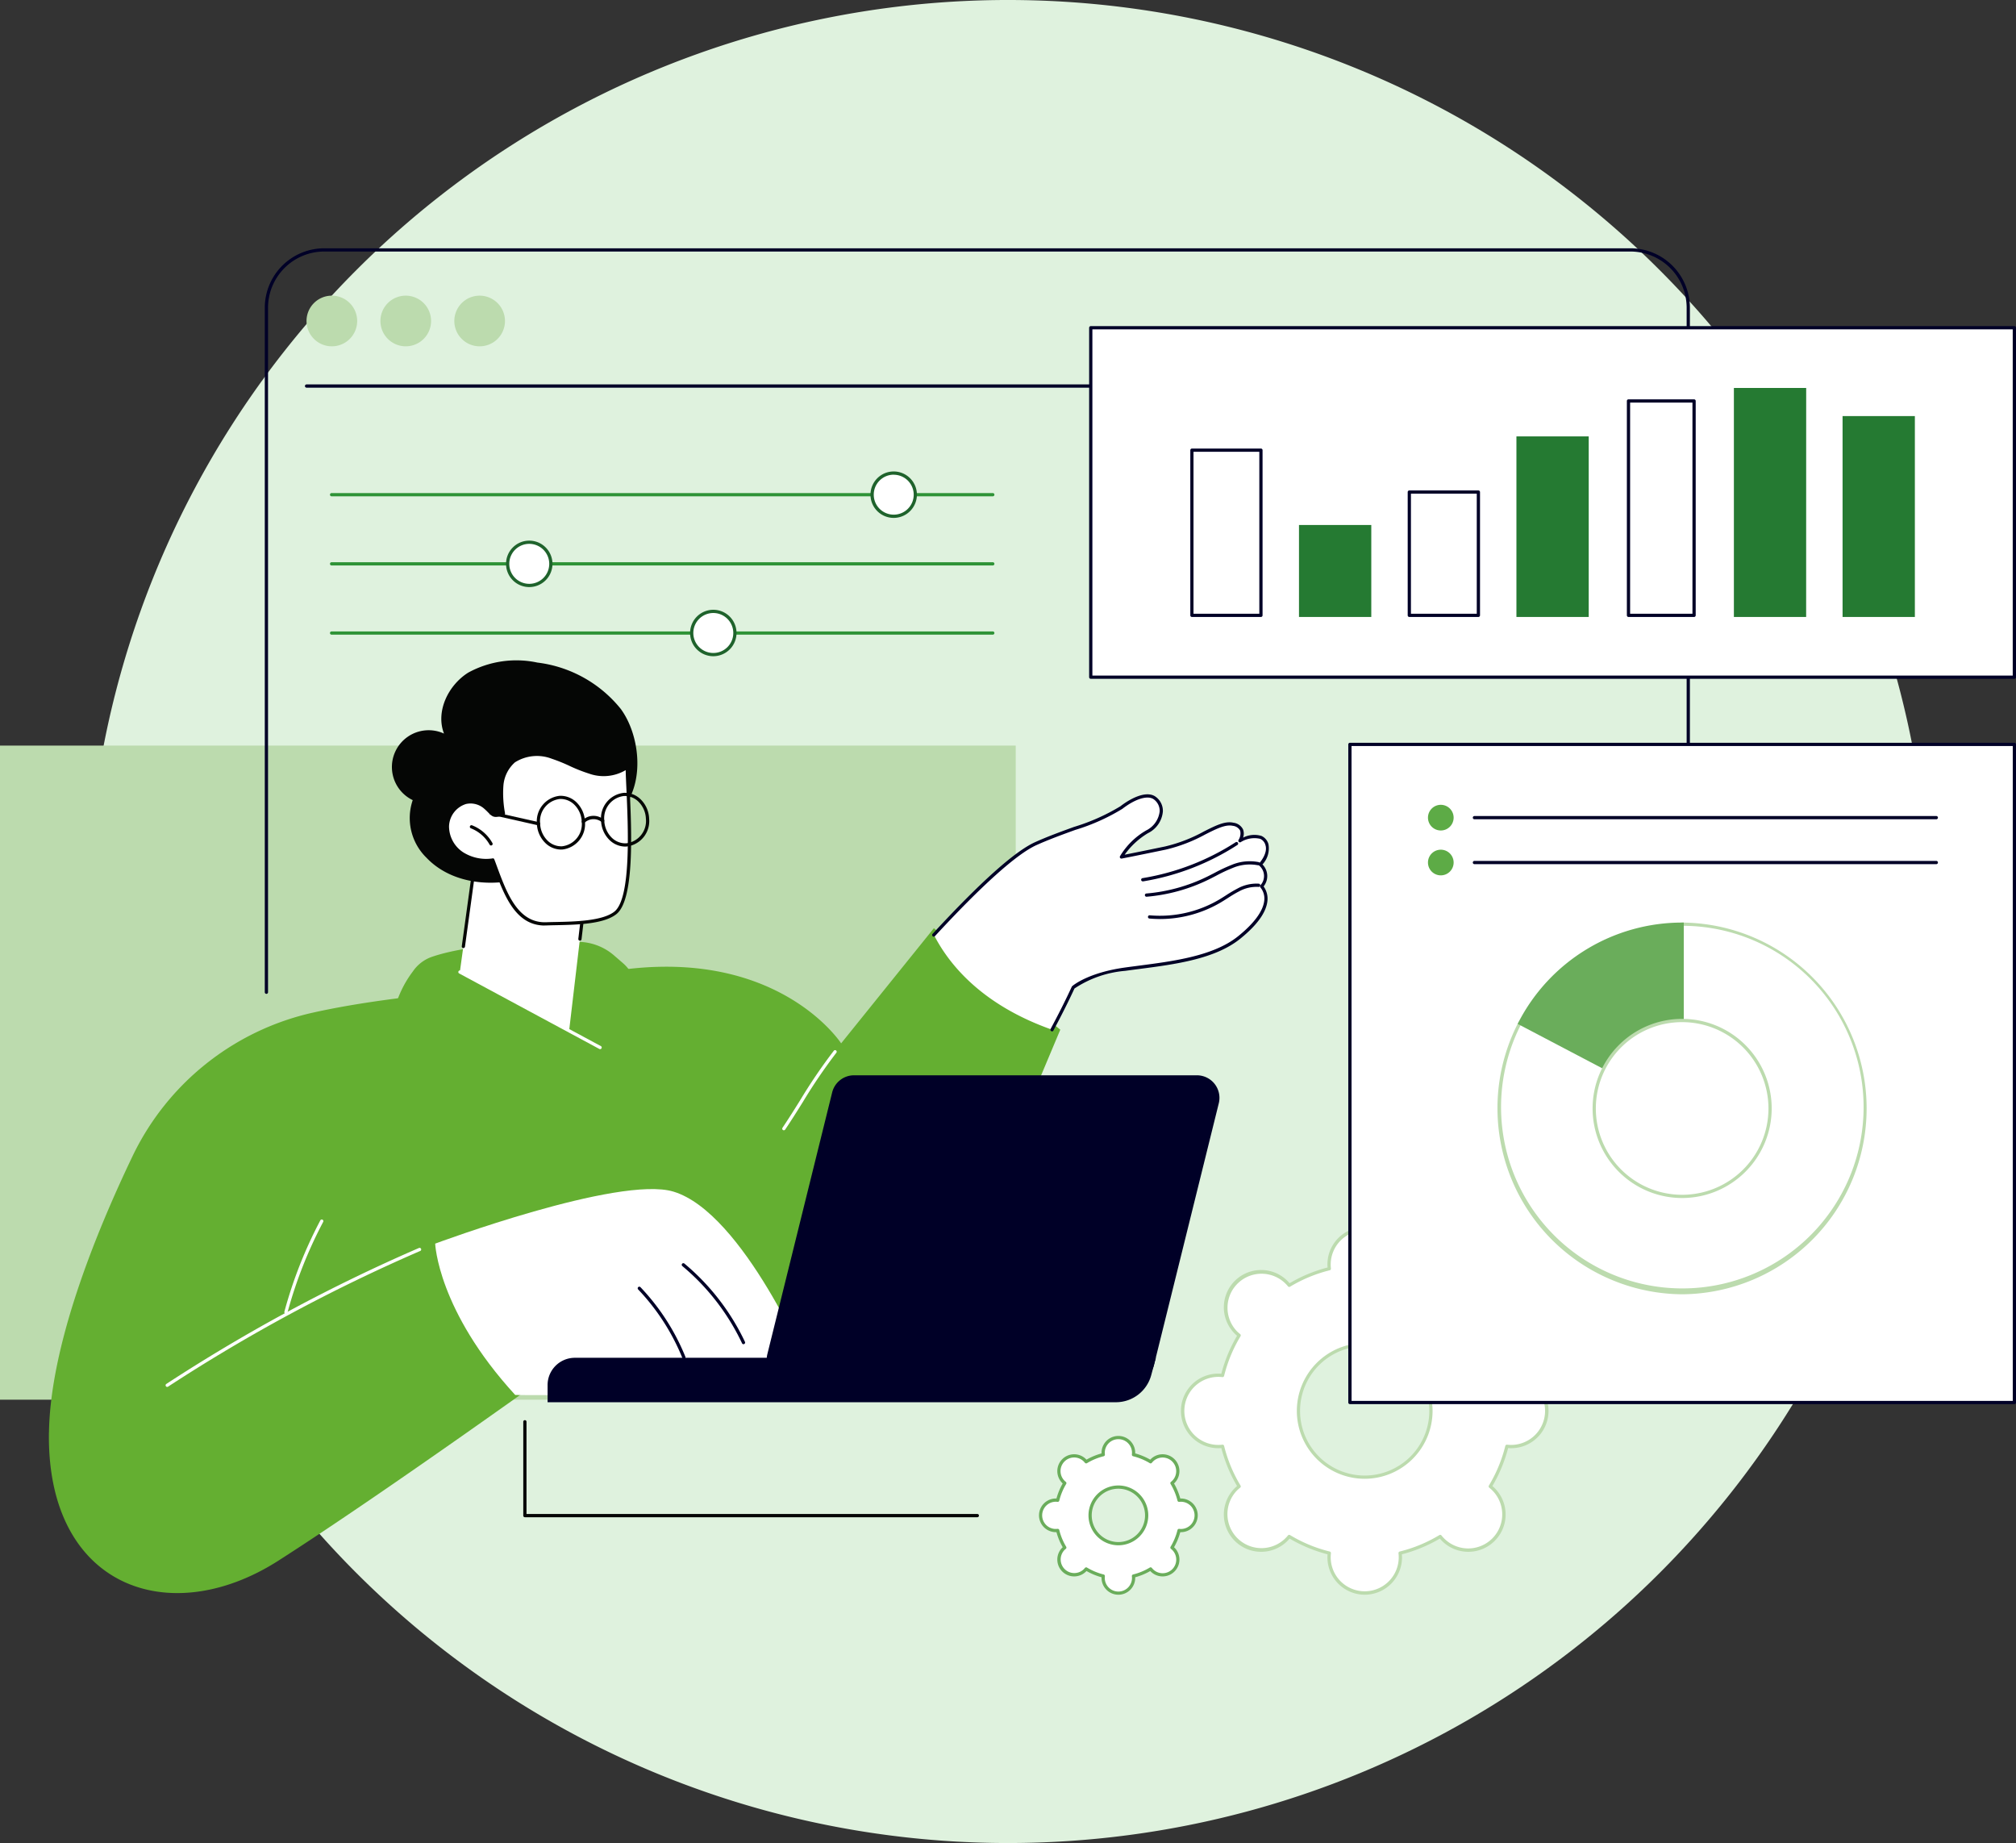 <svg id="KPI-peformance" xmlns="http://www.w3.org/2000/svg" xmlns:xlink="http://www.w3.org/1999/xlink" width="207.437" height="189.6" viewBox="0 0 207.437 189.6">
  <rect x="0" y="0" width="207.437" height="189.6" fill="#333333" stroke="none"/>
  <defs>
    <clipPath id="clip-path">
      <rect id="Rectangle_25669" data-name="Rectangle 25669" width="207.437" height="138.513" fill="none"/>
    </clipPath>
  </defs>
  <path id="Path_47048" data-name="Path 47048" d="M211.6,164.8a94.8,94.8,0,1,0-94.8,94.8,94.8,94.8,0,0,0,94.8-94.8" transform="translate(-13.081 -70)" fill="#dff2de"/>
  <g id="Group_75439" data-name="Group 75439" transform="translate(0 25.543)" clip-path="url(#clip-path)">
    <path id="Path_46857" data-name="Path 46857" d="M253.374,228.763a3.651,3.651,0,0,0,4.117,3.641,14.968,14.968,0,0,0,1.71,4.128,3.67,3.67,0,1,0,5.15,5.149,14.976,14.976,0,0,0,4.128,1.71,3.671,3.671,0,1,0,7.282,0,14.976,14.976,0,0,0,4.128-1.71,3.67,3.67,0,1,0,5.485-4.855,3.57,3.57,0,0,0-.336-.294,14.969,14.969,0,0,0,1.71-4.128,3.671,3.671,0,1,0,0-7.282,14.99,14.99,0,0,0-1.71-4.128,3.568,3.568,0,0,0,.336-.294,3.67,3.67,0,1,0-5.191-5.191,3.708,3.708,0,0,0-.294.336,14.975,14.975,0,0,0-4.128-1.71,3.671,3.671,0,1,0-7.282,0,14.975,14.975,0,0,0-4.128,1.71,3.67,3.67,0,1,0-5.486,4.855,3.636,3.636,0,0,0,.336.294,14.991,14.991,0,0,0-1.71,4.128,3.651,3.651,0,0,0-4.117,3.641m11.928,0a6.817,6.817,0,1,1,6.817,6.817,6.817,6.817,0,0,1-6.817-6.817" transform="translate(-131.695 -109.16)" fill="#fff"/>
    <path id="Path_46858" data-name="Path 46858" d="M271.939,247.493a3.841,3.841,0,0,1-3.837-3.837c0-.1,0-.206.015-.319a15.162,15.162,0,0,1-3.909-1.619c-.073.087-.144.166-.215.237a3.837,3.837,0,1,1-5.427-5.427c.071-.071.149-.142.237-.215a15.137,15.137,0,0,1-1.619-3.908c-.113.01-.219.015-.319.015a3.837,3.837,0,1,1,0-7.674c.1,0,.206,0,.319.015a15.154,15.154,0,0,1,1.619-3.909c-.087-.073-.166-.144-.237-.215a3.837,3.837,0,1,1,5.427-5.426c.072.071.143.149.215.236a15.122,15.122,0,0,1,3.909-1.618c-.011-.114-.015-.219-.015-.32a3.837,3.837,0,0,1,7.674,0c0,.1,0,.206-.015.32a15.121,15.121,0,0,1,3.909,1.618c.073-.087.144-.165.215-.236a3.837,3.837,0,1,1,5.427,5.426c-.072.072-.149.142-.237.215a15.14,15.14,0,0,1,1.619,3.909c.113-.011.219-.015.319-.015a3.837,3.837,0,0,1,0,7.674c-.1,0-.206,0-.319-.015a15.147,15.147,0,0,1-1.619,3.908c.087.073.165.144.237.215a3.837,3.837,0,0,1-5.427,5.427c-.071-.071-.142-.149-.215-.237a15.162,15.162,0,0,1-3.909,1.619c.011.113.015.218.015.319a3.841,3.841,0,0,1-3.837,3.837m-7.769-6.159a.167.167,0,0,1,.085.024,14.815,14.815,0,0,0,4.082,1.691.166.166,0,0,1,.125.182,3.5,3.5,0,1,0,6.952,0,.166.166,0,0,1,.125-.182,14.816,14.816,0,0,0,4.082-1.691.166.166,0,0,1,.217.04,3.5,3.5,0,1,0,4.916-4.915.167.167,0,0,1-.04-.217,14.816,14.816,0,0,0,1.691-4.083.167.167,0,0,1,.182-.125,3.5,3.5,0,1,0,0-6.952.167.167,0,0,1-.182-.125,14.8,14.8,0,0,0-1.691-4.082.167.167,0,0,1,.04-.217,3.539,3.539,0,0,0,.321-.281,3.5,3.5,0,1,0-4.956-4.956,3.546,3.546,0,0,0-.281.321.167.167,0,0,1-.217.04,14.782,14.782,0,0,0-4.082-1.69.167.167,0,0,1-.125-.182,3.5,3.5,0,1,0-6.952,0,.167.167,0,0,1-.125.182,14.782,14.782,0,0,0-4.082,1.69.166.166,0,0,1-.217-.04A3.5,3.5,0,1,0,258.8,220.4a3.415,3.415,0,0,0,.321.281.167.167,0,0,1,.04.217,14.811,14.811,0,0,0-1.691,4.083.167.167,0,0,1-.182.125,3.5,3.5,0,1,0,0,6.952.167.167,0,0,1,.182.125,14.808,14.808,0,0,0,1.691,4.083.167.167,0,0,1-.04.217,3.417,3.417,0,0,0-.321.28,3.5,3.5,0,1,0,5.236,4.635.167.167,0,0,1,.131-.064m7.769-5.768a6.983,6.983,0,1,1,6.984-6.984,6.992,6.992,0,0,1-6.984,6.984m0-13.634a6.65,6.65,0,1,0,6.65,6.65,6.658,6.658,0,0,0-6.65-6.65" transform="translate(-131.515 -108.98)" fill="#bcdbae"/>
    <path id="Path_46859" data-name="Path 46859" d="M222.967,262.766a1.56,1.56,0,0,0,1.757,1.554,6.383,6.383,0,0,0,.729,1.762,1.676,1.676,0,0,0-.144.125,1.567,1.567,0,1,0,2.216,2.216,1.528,1.528,0,0,0,.125-.144,6.383,6.383,0,0,0,1.762.73,1.653,1.653,0,0,0-.012.19,1.567,1.567,0,0,0,3.133,0,1.459,1.459,0,0,0-.012-.19,6.377,6.377,0,0,0,1.762-.73,1.683,1.683,0,0,0,.126.144,1.566,1.566,0,0,0,2.215-2.216,1.537,1.537,0,0,0-.144-.125,6.385,6.385,0,0,0,.73-1.762,1.54,1.54,0,0,0,.19.012,1.567,1.567,0,0,0,0-3.133,1.642,1.642,0,0,0-.19.012,6.385,6.385,0,0,0-.73-1.761,1.469,1.469,0,0,0,.144-.125,1.566,1.566,0,1,0-2.215-2.216,1.688,1.688,0,0,0-.126.144,6.377,6.377,0,0,0-1.762-.73,1.46,1.46,0,0,0,.012-.19,1.567,1.567,0,0,0-3.133,0,1.654,1.654,0,0,0,.012.19,6.383,6.383,0,0,0-1.762.73,1.532,1.532,0,0,0-.125-.144,1.567,1.567,0,1,0-2.216,2.216,1.6,1.6,0,0,0,.144.125,6.4,6.4,0,0,0-.729,1.761,1.658,1.658,0,0,0-.191-.012,1.567,1.567,0,0,0-1.567,1.567m5.091,0a2.909,2.909,0,1,1,2.909,2.909,2.909,2.909,0,0,1-2.909-2.909" transform="translate(-115.89 -132.418)" fill="#fff"/>
    <path id="Path_46860" data-name="Path 46860" d="M230.787,270.751a1.735,1.735,0,0,1-1.733-1.733c0-.021,0-.042,0-.064a6.563,6.563,0,0,1-1.547-.641l-.045.047a1.733,1.733,0,0,1-2.451-2.451l.047-.045a6.55,6.55,0,0,1-.641-1.547h-.064a1.733,1.733,0,1,1,0-3.466h.064a6.56,6.56,0,0,1,.641-1.547l-.047-.044a1.733,1.733,0,1,1,2.451-2.451l.045.046a6.559,6.559,0,0,1,1.547-.641c0-.022,0-.043,0-.064a1.733,1.733,0,1,1,3.466,0c0,.021,0,.042,0,.064a6.56,6.56,0,0,1,1.547.641c.015-.016.029-.032.044-.046a1.733,1.733,0,1,1,2.451,2.451c-.015.015-.03.03-.047.045a6.551,6.551,0,0,1,.641,1.547h.064a1.733,1.733,0,0,1,0,3.466h-.064a6.55,6.55,0,0,1-.641,1.547l.047.044a1.733,1.733,0,0,1-2.451,2.451l-.044-.046a6.564,6.564,0,0,1-1.547.641c0,.022,0,.043,0,.064a1.735,1.735,0,0,1-1.733,1.733m-3.316-2.819a.17.17,0,0,1,.086.024,6.214,6.214,0,0,0,1.716.711.166.166,0,0,1,.125.182,1.4,1.4,0,1,0,2.778,0,.166.166,0,0,1,.125-.182,6.214,6.214,0,0,0,1.716-.711.167.167,0,0,1,.217.04,1.4,1.4,0,1,0,2.092-1.852,1.428,1.428,0,0,0-.128-.112.167.167,0,0,1-.04-.217,6.209,6.209,0,0,0,.711-1.716.167.167,0,0,1,.182-.125,1.355,1.355,0,0,0,.17.012,1.4,1.4,0,1,0-.17-2.789.166.166,0,0,1-.182-.125,6.209,6.209,0,0,0-.711-1.716.167.167,0,0,1,.04-.217,1.337,1.337,0,0,0,.129-.112,1.4,1.4,0,1,0-1.98-1.98,1.38,1.38,0,0,0-.112.128.167.167,0,0,1-.217.04,6.228,6.228,0,0,0-1.716-.711.166.166,0,0,1-.125-.182,1.4,1.4,0,1,0-2.778,0,.166.166,0,0,1-.125.182,6.228,6.228,0,0,0-1.716.711.167.167,0,0,1-.217-.04,1.54,1.54,0,0,0-.112-.129,1.4,1.4,0,1,0-1.852,2.092.167.167,0,0,1,.04.217,6.221,6.221,0,0,0-.711,1.716.165.165,0,0,1-.182.125,1.4,1.4,0,1,0,0,2.777.166.166,0,0,1,.182.125,6.209,6.209,0,0,0,.711,1.716.167.167,0,0,1-.04.217,1.429,1.429,0,0,0-.128.112A1.4,1.4,0,1,0,227.341,268a.166.166,0,0,1,.131-.064m3.316-2.271a3.076,3.076,0,1,1,3.076-3.075,3.079,3.079,0,0,1-3.076,3.075m0-5.819a2.743,2.743,0,1,0,2.743,2.743,2.746,2.746,0,0,0-2.743-2.743" transform="translate(-115.711 -132.238)" fill="#6aad5b"/>
    <rect id="Rectangle_25662" data-name="Rectangle 25662" width="104.514" height="67.291" transform="translate(0 51.159)" fill="#bcdbae"/>
    <path id="Path_46861" data-name="Path 46861" d="M76.938,194.178s30.27-.105,29.578-9.8a3.928,3.928,0,0,1,.089-1.146c1.812-8.041,4.182-18.28-1.457-31.048a4.059,4.059,0,0,0-1.047-1.426l-.924-.8a5.717,5.717,0,0,0-3.685-1.4c-3.564-.039-10.77.083-15.054,1.538a3.925,3.925,0,0,0-1.967,1.506,11.089,11.089,0,0,0-2.1,4.9c-.139,2.6-3.435,37.684-3.435,37.684" transform="translate(-39.99 -77.208)" fill="#64af31"/>
    <path id="Path_46862" data-name="Path 46862" d="M10.49,197.539c.134-8.842,4.626-20.129,8.583-28.4a27.16,27.16,0,0,1,18.58-14.8c9.566-2.133,20.857-2.4,29.559-4.049C85.127,146.887,92,157.5,92,157.5l9.541-11.843,13.01,10.436-14.009,33.345-36.29.462s-18.918,13.634-30.166,20.825-23.839,2.7-23.6-13.19" transform="translate(-5.451 -75.709)" fill="#64af31"/>
    <path id="Path_46863" data-name="Path 46863" d="M61.083,217.73a.173.173,0,0,1-.044-.006.167.167,0,0,1-.117-.2,45.534,45.534,0,0,1,3.707-9.415.167.167,0,0,1,.294.156,45.209,45.209,0,0,0-3.681,9.345.166.166,0,0,1-.16.123" transform="translate(-31.662 -108.12)" fill="#fff"/>
    <path id="Path_46864" data-name="Path 46864" d="M35.645,228.43a.167.167,0,0,1-.091-.306,174.124,174.124,0,0,1,25.993-13.987.166.166,0,0,1,.132.305A173.814,173.814,0,0,0,35.736,228.4a.162.162,0,0,1-.091.027" transform="translate(-18.44 -111.294)" fill="#fff"/>
    <path id="Path_46865" data-name="Path 46865" d="M131.758,220.118s-6.791-16.162-14.008-18.327c-5.61-1.683-24.509,5.353-24.509,5.353s.255,6.873,8.237,15.57c0,0,30.553.39,30.281-2.6" transform="translate(-48.463 -104.749)" fill="#fff"/>
    <path id="Path_46866" data-name="Path 46866" d="M152.437,225.759a.166.166,0,0,1-.151-.1,23.324,23.324,0,0,0-6.134-7.933.167.167,0,1,1,.213-.256,23.654,23.654,0,0,1,6.222,8.047.166.166,0,0,1-.15.237" transform="translate(-75.934 -113.016)" fill="#000027"/>
    <path id="Path_46867" data-name="Path 46867" d="M141.384,229.873a.167.167,0,0,1-.155-.1,22.465,22.465,0,0,0-4.556-7.06.167.167,0,0,1,.241-.231,22.806,22.806,0,0,1,4.624,7.166.166.166,0,0,1-.154.229" transform="translate(-71.014 -115.61)" fill="#000027"/>
    <path id="Path_46868" data-name="Path 46868" d="M233.687,124.361s1-1.064.685-2.04-1.263-1.116-2.784-.4c0,0,.862-1.348-.692-1.7s-3.632,1.756-6.978,2.449-4.523.918-4.523.918a7.394,7.394,0,0,1,2.643-2.59c1.944-1.2,1.681-2.87.766-3.49-.78-.529-2.193.054-3.409,1-1.6,1.238-5.586,2.257-8.812,3.714-2.454,1.108-6.66,5.247-10.483,9.389,1.55,3.027,4.92,7.2,12.155,9.75.885-1.645,1.622-3.134,2.184-4.354,0,0,1.532-1.347,5.344-1.878s8.828-.918,11.736-3.264,3.2-4.159,2.3-5.251a1.568,1.568,0,0,0-.132-2.254" transform="translate(-104.004 -60.975)" fill="#fff"/>
    <path id="Path_46869" data-name="Path 46869" d="M212.074,141.348a.166.166,0,0,1-.147-.245c.812-1.509,1.566-3.011,2.18-4.345a.167.167,0,0,1,.041-.055c.064-.057,1.614-1.386,5.431-1.918.451-.063.92-.123,1.4-.186,3.622-.471,7.728-1,10.254-3.042,1.642-1.325,2.568-2.59,2.677-3.659a1.781,1.781,0,0,0-.4-1.357.165.165,0,0,1,.005-.218,1.4,1.4,0,0,0-.123-2.02.167.167,0,0,1-.007-.235c.009-.01.929-1.005.648-1.875a.977.977,0,0,0-.535-.646,2.644,2.644,0,0,0-2.02.347.167.167,0,0,1-.211-.241,1.226,1.226,0,0,0,.163-.952.969.969,0,0,0-.752-.493c-.745-.167-1.661.293-2.82.877a16.278,16.278,0,0,1-4.088,1.573c-3.309.686-4.514.916-4.525.918a.165.165,0,0,1-.164-.063.167.167,0,0,1-.016-.175,7.5,7.5,0,0,1,2.7-2.657,2.505,2.505,0,0,0,1.384-1.963,1.456,1.456,0,0,0-.624-1.248c-.627-.425-1.889-.036-3.214.99a20.889,20.889,0,0,1-4.858,2.172c-1.335.486-2.715.987-3.988,1.562-2.018.911-5.625,4.144-10.429,9.35a.167.167,0,1,1-.245-.226c4.9-5.313,8.448-8.485,10.537-9.428,1.284-.58,2.67-1.084,4.011-1.571a20.8,20.8,0,0,0,4.768-2.122c1.146-.888,2.7-1.618,3.6-1a1.787,1.787,0,0,1,.771,1.531,2.746,2.746,0,0,1-1.542,2.239,7.952,7.952,0,0,0-2.39,2.212c.573-.113,1.855-.369,4.148-.845a15.779,15.779,0,0,0,4.006-1.544c1.218-.613,2.181-1.1,3.042-.9a1.272,1.272,0,0,1,.987.692,1.239,1.239,0,0,1,0,.843,2.532,2.532,0,0,1,1.894-.177,1.305,1.305,0,0,1,.719.85,2.423,2.423,0,0,1-.616,2.083,1.7,1.7,0,0,1,.115,2.262,2.129,2.129,0,0,1,.393,1.5c-.121,1.176-1.063,2.483-2.8,3.884-2.6,2.1-6.755,2.637-10.421,3.113-.479.062-.947.123-1.4.186a11.076,11.076,0,0,0-5.231,1.817c-.614,1.331-1.365,2.827-2.173,4.329a.167.167,0,0,1-.146.087" transform="translate(-103.824 -60.795)" fill="#000027"/>
    <path id="Path_46870" data-name="Path 46870" d="M247.182,139.728q-.545,0-1.088-.049a.167.167,0,0,1,.03-.332,12,12,0,0,0,7.158-1.618c.227-.134.453-.279.673-.419a13.924,13.924,0,0,1,1.209-.716,4.033,4.033,0,0,1,2.193-.5.166.166,0,1,1-.032.331,3.715,3.715,0,0,0-2.011.468c-.406.205-.8.456-1.18.7-.222.142-.451.288-.682.425a12.36,12.36,0,0,1-6.27,1.713" transform="translate(-127.832 -70.729)" fill="#000027"/>
    <path id="Path_46871" data-name="Path 46871" d="M245.483,134.944a.166.166,0,0,1-.014-.332,17.563,17.563,0,0,0,6.243-1.729c.256-.125.51-.257.764-.388a16.249,16.249,0,0,1,1.741-.818,4.807,4.807,0,0,1,2.806-.293.166.166,0,0,1-.077.324,4.482,4.482,0,0,0-2.612.281,16.092,16.092,0,0,0-1.7.8c-.256.133-.511.266-.77.392a17.9,17.9,0,0,1-6.361,1.762h-.014" transform="translate(-127.507 -68.237)" fill="#000027"/>
    <path id="Path_46872" data-name="Path 46872" d="M244.694,131.214a.166.166,0,0,1-.026-.331,25.167,25.167,0,0,0,9.586-3.7.167.167,0,0,1,.181.279,25.515,25.515,0,0,1-9.713,3.754l-.027,0" transform="translate(-127.097 -66.089)" fill="#000027"/>
    <path id="Path_46873" data-name="Path 46873" d="M167.767,180a.164.164,0,0,1-.093-.029.167.167,0,0,1-.045-.231c.615-.91,1.211-1.861,1.786-2.782a55.962,55.962,0,0,1,3.5-5.151.167.167,0,0,1,.261.207,55.726,55.726,0,0,0-3.481,5.121c-.577.923-1.174,1.877-1.792,2.792a.167.167,0,0,1-.138.073" transform="translate(-87.113 -89.265)" fill="#fff"/>
    <path id="Path_46874" data-name="Path 46874" d="M175.8,242.243H117.325V240.48a2.806,2.806,0,0,1,2.805-2.807h59.786l-.48,1.785a3.761,3.761,0,0,1-3.632,2.786" transform="translate(-60.981 -123.534)" fill="#000027"/>
    <path id="Path_46875" data-name="Path 46875" d="M201.873,208.719H166.592a2.32,2.32,0,0,1-2.251-2.879l6.668-26.922a2.319,2.319,0,0,1,2.25-1.762h35.281a2.321,2.321,0,0,1,2.251,2.879l-6.668,26.922a2.319,2.319,0,0,1-2.251,1.762" transform="translate(-85.383 -92.079)" fill="#000027"/>
    <path id="Path_46876" data-name="Path 46876" d="M100.342,127.475l-1.816,13.232,11.242,6.053,1.811-15.377Z" transform="translate(-51.21 -66.257)" fill="#fff"/>
    <path id="Path_46877" data-name="Path 46877" d="M99.1,138.064h-.023a.167.167,0,0,1-.142-.188l1.455-10.6a.166.166,0,0,1,.219-.134l11.238,3.908a.167.167,0,0,1,.11.177l-.7,5.939a.167.167,0,0,1-.331-.039l.684-5.806-10.919-3.8-1.427,10.4a.167.167,0,0,1-.165.144" transform="translate(-51.42 -66.077)" fill="#050605"/>
    <path id="Path_46878" data-name="Path 46878" d="M112.776,162.784a.165.165,0,0,1-.079-.02l-14.431-7.771a.167.167,0,0,1,.158-.293l14.431,7.771a.166.166,0,0,1-.079.313" transform="translate(-51.03 -80.398)" fill="#fff"/>
    <path id="Path_46879" data-name="Path 46879" d="M107.629,93.365A13.024,13.024,0,0,0,99,88.537a10.341,10.341,0,0,0-7.1,1.025c-2.073,1.293-3.386,4-2.507,6.28a3.782,3.782,0,0,0-3.218,6.845,5.7,5.7,0,0,0,1.41,5.922c2.627,2.764,7.052,3.152,10.644,1.88a22.273,22.273,0,0,0,9.845-7.32c1.929-2.718,1.4-7.226-.447-9.8" transform="translate(-43.707 -45.918)" fill="#050605"/>
    <path id="Path_46880" data-name="Path 46880" d="M110.471,110.235c-1.317-.389-2.514-1.113-3.825-1.526a4.274,4.274,0,0,0-3.933.4,3.755,3.755,0,0,0-1.251,2.529,11.154,11.154,0,0,0,.173,2.881c-1.182.379-1.033.1-1.846-.608a2.28,2.28,0,0,0-2.047-.549,2.648,2.648,0,0,0-1.876,2.451,3.354,3.354,0,0,0,1.5,2.795,4.594,4.594,0,0,0,3.166.674c1.121,2.949,2.2,6.7,5.517,6.571,1.907-.075,5.628.061,7.111-1.139,2.251-1.822,1.173-12.784,1.213-15.016a4.135,4.135,0,0,1-3.905.535" transform="translate(-49.828 -56.355)" fill="#fff"/>
    <path id="Path_46881" data-name="Path 46881" d="M105.7,125.843c-3.025,0-4.188-3.139-5.217-5.916q-.121-.326-.24-.644a4.688,4.688,0,0,1-3.15-.717,3.534,3.534,0,0,1-1.574-2.938,2.827,2.827,0,0,1,2-2.607,2.449,2.449,0,0,1,2.2.585c.179.156.314.292.422.4.353.359.425.432,1.128.215a10.759,10.759,0,0,1-.153-2.784,3.887,3.887,0,0,1,1.312-2.639,4.375,4.375,0,0,1,4.087-.431,17.357,17.357,0,0,1,1.863.749,15.872,15.872,0,0,0,1.958.776,3.943,3.943,0,0,0,3.747-.5.166.166,0,0,1,.278.127c-.008.437.028,1.216.073,2.2.2,4.274.522,11.426-1.348,12.94-1.3,1.053-4.15,1.109-6.229,1.15-.359.007-.691.014-.98.025-.06,0-.119,0-.177,0m-5.347-6.907a.167.167,0,0,1,.156.107c.1.252.191.509.287.769,1.009,2.723,2.151,5.814,5.069,5.7.292-.012.625-.018.986-.025,1.917-.037,4.813-.1,6.026-1.076,1.739-1.408,1.4-8.732,1.224-12.666-.036-.773-.065-1.42-.073-1.88a4.468,4.468,0,0,1-3.787.353,16.189,16.189,0,0,1-2-.791,17.025,17.025,0,0,0-1.827-.736,4.235,4.235,0,0,0-3.779.373,3.559,3.559,0,0,0-1.19,2.418,11.034,11.034,0,0,0,.172,2.838.167.167,0,0,1-.114.183c-.983.315-1.155.2-1.6-.255-.109-.111-.234-.238-.4-.386a2.12,2.12,0,0,0-1.9-.513,2.484,2.484,0,0,0-1.751,2.3,3.2,3.2,0,0,0,1.429,2.652,4.453,4.453,0,0,0,3.05.647h.022" transform="translate(-49.648 -56.173)" fill="#050605"/>
    <path id="Path_46882" data-name="Path 46882" d="M102.837,125.666a.167.167,0,0,1-.146-.086,3.788,3.788,0,0,0-1.938-1.685.167.167,0,0,1,.119-.311,4.126,4.126,0,0,1,2.111,1.835.166.166,0,0,1-.146.247" transform="translate(-52.312 -64.229)" fill="#050605"/>
    <path id="Path_46883" data-name="Path 46883" d="M117.529,122.817a2.345,2.345,0,0,1-1.688-.738,2.922,2.922,0,0,1-.808-1.914,2.636,2.636,0,0,1,2.345-2.878,2.339,2.339,0,0,1,1.793.735,2.922,2.922,0,0,1,.808,1.914,2.637,2.637,0,0,1-2.345,2.878l-.105,0m-.046-5.2-.089,0a2.3,2.3,0,0,0-2.028,2.53,2.589,2.589,0,0,0,.713,1.7,2.006,2.006,0,0,0,1.539.635,2.3,2.3,0,0,0,2.028-2.53,2.587,2.587,0,0,0-.714-1.7,2.016,2.016,0,0,0-1.45-.637" transform="translate(-59.789 -60.961)" fill="#050605"/>
    <path id="Path_46884" data-name="Path 46884" d="M131.278,122.179a2.344,2.344,0,0,1-1.688-.738,2.922,2.922,0,0,1-.808-1.914,2.636,2.636,0,0,1,2.345-2.878,2.332,2.332,0,0,1,1.793.735,2.922,2.922,0,0,1,.808,1.914,2.636,2.636,0,0,1-2.345,2.878c-.036,0-.071,0-.106,0m-.046-5.2-.089,0a2.3,2.3,0,0,0-2.028,2.53,2.589,2.589,0,0,0,.713,1.7,2,2,0,0,0,1.539.635,2.305,2.305,0,0,0,2.028-2.53,2.59,2.59,0,0,0-.714-1.7,2.017,2.017,0,0,0-1.45-.637" transform="translate(-66.935 -60.63)" fill="#050605"/>
    <path id="Path_46885" data-name="Path 46885" d="M124.81,122.327a.166.166,0,0,1-.11-.291,1.646,1.646,0,0,1,2.212-.09.166.166,0,1,1-.225.245,1.35,1.35,0,0,0-1.767.095.166.166,0,0,1-.11.041" transform="translate(-64.785 -63.177)" fill="#050605"/>
    <path id="Path_46886" data-name="Path 46886" d="M109.915,122.066a.188.188,0,0,1-.036,0l-4.887-1.1a.166.166,0,1,1,.073-.325l4.887,1.1a.167.167,0,0,1-.037.329" transform="translate(-54.503 -62.703)" fill="#050605"/>
    <path id="Path_46887" data-name="Path 46887" d="M197.256,108.766a.166.166,0,1,1,0-.333,5.787,5.787,0,0,0,5.781-5.781V6.114A5.788,5.788,0,0,0,197.256.333H62.848a5.788,5.788,0,0,0-5.781,5.781V76.532a.166.166,0,0,1-.333,0V6.114A6.121,6.121,0,0,1,62.848,0H197.256a6.121,6.121,0,0,1,6.114,6.114v96.538a6.121,6.121,0,0,1-6.114,6.114" transform="translate(-29.488)" fill="#000027"/>
    <path id="Path_46888" data-name="Path 46888" d="M203.542,29.5H65.5a.166.166,0,1,1,0-.333H203.542a.166.166,0,1,1,0,.333" transform="translate(-33.956 -15.162)" fill="#000027"/>
    <path id="Path_46889" data-name="Path 46889" d="M70.888,12.759a2.606,2.606,0,1,1-2.606-2.615,2.61,2.61,0,0,1,2.606,2.615" transform="translate(-34.136 -5.272)" fill="#bcdbae"/>
    <path id="Path_46890" data-name="Path 46890" d="M86.722,12.759a2.606,2.606,0,1,1-2.606-2.615,2.61,2.61,0,0,1,2.606,2.615" transform="translate(-42.366 -5.272)" fill="#bcdbae"/>
    <path id="Path_46891" data-name="Path 46891" d="M102.556,12.759a2.606,2.606,0,1,1-2.606-2.615,2.61,2.61,0,0,1,2.606,2.615" transform="translate(-50.596 -5.272)" fill="#bcdbae"/>
    <path id="Path_46892" data-name="Path 46892" d="M138.9,52.767H70.865a.166.166,0,1,1,0-.333H138.9a.166.166,0,1,1,0,.333" transform="translate(-36.746 -27.253)" fill="#2e9336"/>
    <path id="Path_46893" data-name="Path 46893" d="M191.307,50.376a2.223,2.223,0,1,1-2.223-2.223,2.223,2.223,0,0,1,2.223,2.223" transform="translate(-97.124 -25.028)" fill="#fff"/>
    <path id="Path_46894" data-name="Path 46894" d="M188.9,52.584a2.389,2.389,0,1,1,2.389-2.389,2.392,2.392,0,0,1-2.389,2.389m0-4.446A2.056,2.056,0,1,0,190.96,50.2a2.059,2.059,0,0,0-2.056-2.056" transform="translate(-96.943 -24.848)" fill="#1f632c"/>
    <path id="Path_46895" data-name="Path 46895" d="M138.9,67.581H70.865a.166.166,0,1,1,0-.333H138.9a.166.166,0,1,1,0,.333" transform="translate(-36.746 -34.953)" fill="#2e9336"/>
    <path id="Path_46896" data-name="Path 46896" d="M113.216,65.19a2.223,2.223,0,1,1-2.223-2.223,2.223,2.223,0,0,1,2.223,2.223" transform="translate(-56.535 -32.728)" fill="#fff"/>
    <path id="Path_46897" data-name="Path 46897" d="M110.813,67.4a2.389,2.389,0,1,1,2.389-2.389,2.392,2.392,0,0,1-2.389,2.389m0-4.446a2.056,2.056,0,1,0,2.056,2.056,2.059,2.059,0,0,0-2.056-2.056" transform="translate(-56.355 -32.548)" fill="#1f632c"/>
    <path id="Path_46898" data-name="Path 46898" d="M138.9,82.4H70.865a.166.166,0,1,1,0-.333H138.9a.166.166,0,1,1,0,.333" transform="translate(-36.746 -42.653)" fill="#2e9336"/>
    <path id="Path_46899" data-name="Path 46899" d="M152.651,80a2.223,2.223,0,1,1-2.223-2.223A2.223,2.223,0,0,1,152.651,80" transform="translate(-77.032 -40.428)" fill="#fff"/>
    <path id="Path_46900" data-name="Path 46900" d="M150.248,82.212a2.389,2.389,0,1,1,2.389-2.389,2.392,2.392,0,0,1-2.389,2.389m0-4.446a2.056,2.056,0,1,0,2.056,2.056,2.059,2.059,0,0,0-2.056-2.056" transform="translate(-76.852 -40.247)" fill="#1f632c"/>
    <rect id="Rectangle_25663" data-name="Rectangle 25663" width="95.037" height="35.948" transform="translate(112.234 8.174)" fill="#fff"/>
    <path id="Path_46901" data-name="Path 46901" d="M328.563,52.955H233.527a.166.166,0,0,1-.167-.167V16.841a.166.166,0,0,1,.167-.167h95.036a.166.166,0,0,1,.167.167V52.788a.166.166,0,0,1-.167.167m-94.87-.333h94.7V17.007h-94.7Z" transform="translate(-121.292 -8.667)" fill="#000027"/>
    <path id="Path_46902" data-name="Path 46902" d="M262.3,60.226H255.2a.166.166,0,0,1-.167-.167V43.068a.166.166,0,0,1,.167-.166H262.3a.166.166,0,0,1,.166.166V60.059a.166.166,0,0,1-.166.167m-6.94-.333h6.774V43.235h-6.774Z" transform="translate(-132.555 -22.299)" fill="#000027"/>
    <rect id="Rectangle_25664" data-name="Rectangle 25664" width="7.107" height="9.129" transform="translate(133.827 28.631)" fill="#257a32"/>
    <path id="Path_46903" data-name="Path 46903" d="M285.762,68.735h-7.439V59.273h7.439Zm-7.106-.333h6.774v-8.8h-6.774Z" transform="translate(-144.663 -30.808)" fill="#257a32"/>
    <path id="Path_46904" data-name="Path 46904" d="M308.888,64.89h-7.106a.167.167,0,0,1-.167-.167V52.042a.167.167,0,0,1,.167-.167h7.106a.166.166,0,0,1,.167.167V64.723a.166.166,0,0,1-.167.167m-6.94-.333h6.774V52.208h-6.774Z" transform="translate(-156.769 -26.963)" fill="#000027"/>
    <rect id="Rectangle_25665" data-name="Rectangle 25665" width="7.107" height="18.239" transform="translate(156.199 19.522)" fill="#257a32"/>
    <path id="Path_46905" data-name="Path 46905" d="M332.348,58.876h-7.439V40.3h7.439Zm-7.107-.333h6.774V40.637h-6.774Z" transform="translate(-168.876 -20.949)" fill="#257a32"/>
    <path id="Path_46906" data-name="Path 46906" d="M355.49,54.746h-6.748a.166.166,0,0,1-.167-.167V32.525a.167.167,0,0,1,.167-.167h6.748a.167.167,0,0,1,.166.167V54.579a.166.166,0,0,1-.166.167m-6.582-.333h6.415V32.691h-6.415Z" transform="translate(-181.177 -16.819)" fill="#000027"/>
    <rect id="Rectangle_25666" data-name="Rectangle 25666" width="7.107" height="23.225" transform="translate(178.572 14.535)" fill="#257a32"/>
    <path id="Path_46907" data-name="Path 46907" d="M378.935,53.479H371.5V29.921h7.439Zm-7.107-.333H378.6V30.254h-6.774Z" transform="translate(-193.091 -15.552)" fill="#257a32"/>
    <rect id="Rectangle_25667" data-name="Rectangle 25667" width="7.107" height="20.332" transform="translate(189.758 17.429)" fill="#257a32"/>
    <path id="Path_46908" data-name="Path 46908" d="M402.228,56.61h-7.439V35.945h7.439Zm-7.107-.333H401.9v-20h-6.774Z" transform="translate(-205.197 -18.683)" fill="#257a32"/>
    <path id="Path_46909" data-name="Path 46909" d="M158.837,261.02H112.283a.166.166,0,0,1-.167-.167V251.2a.166.166,0,1,1,.333,0v9.487h46.388a.166.166,0,1,1,0,.333" transform="translate(-58.274 -130.479)" fill="#050605"/>
    <rect id="Rectangle_25668" data-name="Rectangle 25668" width="68.371" height="67.698" transform="translate(138.733 51.039)" fill="#fff"/>
    <path id="Path_46910" data-name="Path 46910" d="M357.423,173.963H289.053a.166.166,0,0,1-.167-.166V106.1a.166.166,0,0,1,.167-.167h68.371a.166.166,0,0,1,.167.167v67.7a.166.166,0,0,1-.167.166m-68.2-.333h68.038V106.265H289.219Z" transform="translate(-150.153 -55.06)" fill="#000027"/>
    <path id="Path_46911" data-name="Path 46911" d="M308.6,120.537a1.32,1.32,0,1,1-1.32-1.32,1.32,1.32,0,0,1,1.32,1.32" transform="translate(-159.028 -61.965)" fill="#5dab46"/>
    <path id="Path_46912" data-name="Path 46912" d="M363.256,121.953H315.731a.166.166,0,1,1,0-.333h47.525a.166.166,0,1,1,0,.333" transform="translate(-164.019 -63.214)" fill="#000027"/>
    <path id="Path_46913" data-name="Path 46913" d="M308.6,130.151a1.32,1.32,0,1,1-1.32-1.32,1.32,1.32,0,0,1,1.32,1.32" transform="translate(-159.028 -66.962)" fill="#5dab46"/>
    <path id="Path_46914" data-name="Path 46914" d="M363.256,131.567H315.731a.166.166,0,1,1,0-.333h47.525a.166.166,0,1,1,0,.333" transform="translate(-164.019 -68.211)" fill="#000027"/>
    <path id="Path_46915" data-name="Path 46915" d="M340.03,163.741V144.787a18.912,18.912,0,1,1-16.7,10.185Z" transform="translate(-166.945 -75.255)" fill="#fff"/>
    <path id="Path_46916" data-name="Path 46916" d="M323.328,154.972l16.7-10.185a18.913,18.913,0,1,1-16.7,10.185" transform="translate(-166.945 -75.255)" fill="#fff"/>
    <path id="Path_46917" data-name="Path 46917" d="M339.85,182.681A19.146,19.146,0,0,1,323,154.715a.166.166,0,0,1,.061-.065l16.7-10.185a.167.167,0,0,1,.087-.025,19.121,19.121,0,0,1,0,38.241M323.274,154.91A18.652,18.652,0,1,0,339.9,144.773Z" transform="translate(-166.765 -75.075)" fill="#bcdbae"/>
    <path id="Path_46918" data-name="Path 46918" d="M325.638,154.972a18.82,18.82,0,0,1,16.7-10.185v18.954Z" transform="translate(-169.255 -75.255)" fill="#6aad5b"/>
    <path id="Path_46919" data-name="Path 46919" d="M342.264,163.836l-17.093-8.973.076-.147a18.947,18.947,0,0,1,16.85-10.275h.167Zm-16.644-9.114,16.311,8.563V144.775a18.611,18.611,0,0,0-16.311,9.948" transform="translate(-169.012 -75.075)" fill="#6aad5b"/>
    <path id="Path_46920" data-name="Path 46920" d="M341.578,174.463a9.047,9.047,0,1,0,9.047-9.047,9.047,9.047,0,0,0-9.047,9.047" transform="translate(-177.54 -85.977)" fill="#fff"/>
    <path id="Path_46921" data-name="Path 46921" d="M350.445,183.5a9.214,9.214,0,1,1,9.214-9.214,9.224,9.224,0,0,1-9.214,9.214m0-18.094a8.881,8.881,0,1,0,8.881,8.881,8.891,8.891,0,0,0-8.881-8.881" transform="translate(-177.36 -85.798)" fill="#bcdbae"/>
  </g>
</svg>
